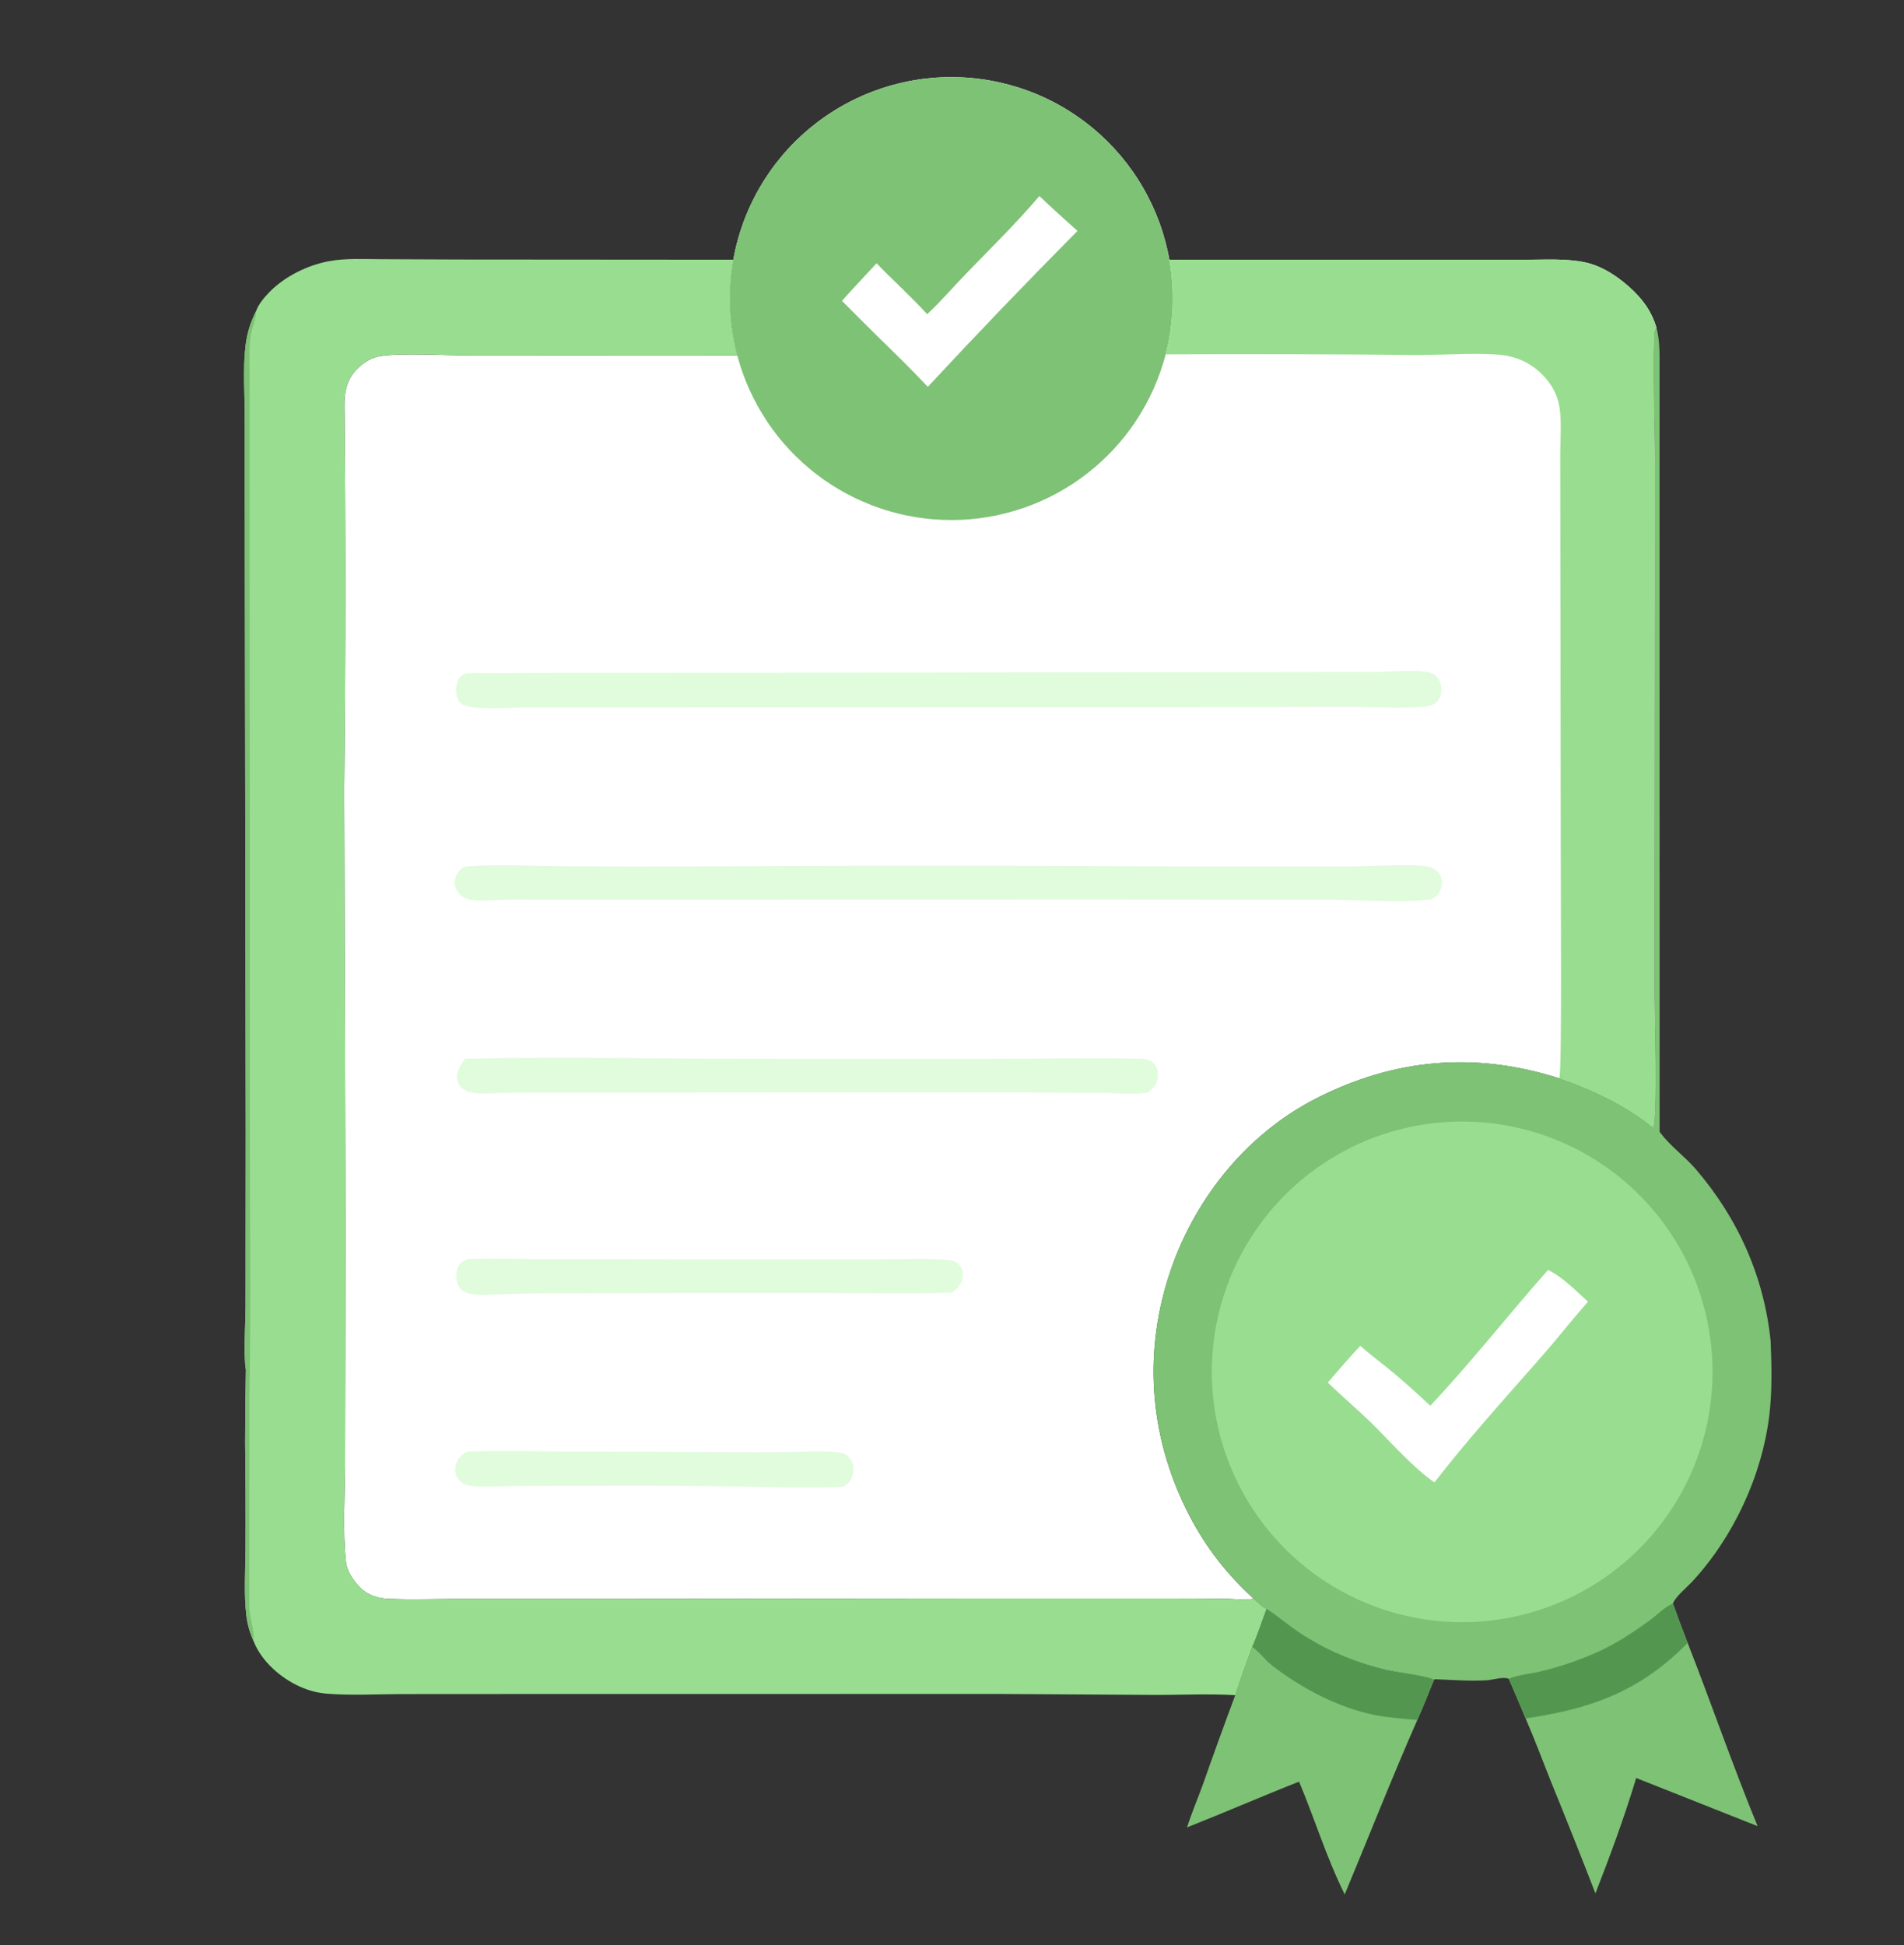 <svg width="46" height="47" viewBox="0 0 46 47" fill="none" xmlns="http://www.w3.org/2000/svg">
<rect x="0" y="0" width="46" height="47" fill="#333333" stroke="none"/>
<g clip-path="url(#clip0_1290_34492)">
<path d="M17.716 6.275C17.73 6.199 17.745 6.122 17.762 6.047C17.779 5.971 17.797 5.895 17.818 5.82C17.838 5.745 17.86 5.671 17.883 5.596C17.907 5.522 17.932 5.449 17.959 5.376C17.985 5.303 18.014 5.23 18.044 5.159C18.073 5.087 18.105 5.016 18.138 4.945C18.171 4.875 18.205 4.805 18.241 4.736C18.277 4.667 18.315 4.599 18.354 4.532C18.393 4.465 18.433 4.398 18.475 4.333C18.517 4.267 18.56 4.203 18.605 4.139C18.649 4.075 18.695 4.013 18.743 3.951C18.79 3.89 18.839 3.829 18.889 3.77C18.939 3.71 18.99 3.652 19.043 3.594C19.095 3.537 19.149 3.481 19.204 3.426C19.259 3.371 19.316 3.318 19.373 3.265C19.43 3.213 19.489 3.161 19.548 3.111C19.608 3.062 19.669 3.013 19.73 2.966C19.792 2.918 19.855 2.873 19.919 2.828C19.982 2.783 20.047 2.74 20.113 2.699C20.178 2.657 20.244 2.617 20.312 2.578C20.379 2.539 20.447 2.502 20.516 2.466C20.585 2.43 20.655 2.396 20.726 2.363C20.796 2.33 20.867 2.299 20.939 2.269C21.011 2.239 21.083 2.211 21.157 2.185C21.23 2.158 21.303 2.133 21.377 2.11C21.451 2.086 21.526 2.065 21.601 2.045C21.676 2.024 21.752 2.006 21.828 1.989C21.904 1.972 21.98 1.957 22.056 1.944C22.133 1.93 22.21 1.919 22.287 1.908C22.364 1.898 22.441 1.89 22.519 1.883C22.596 1.876 22.674 1.871 22.751 1.868C22.829 1.864 22.907 1.863 22.985 1.863C23.062 1.863 23.14 1.865 23.218 1.868C23.295 1.871 23.373 1.876 23.45 1.883C23.528 1.89 23.605 1.898 23.682 1.909C23.759 1.919 23.836 1.93 23.913 1.944C23.989 1.957 24.065 1.973 24.141 1.989C24.217 2.006 24.293 2.025 24.368 2.045C24.443 2.065 24.517 2.087 24.592 2.11C24.666 2.133 24.739 2.158 24.812 2.185C24.886 2.211 24.958 2.24 25.03 2.269C25.102 2.299 25.173 2.33 25.243 2.363C25.314 2.396 25.384 2.43 25.453 2.466C25.521 2.502 25.59 2.539 25.657 2.578C25.724 2.617 25.791 2.657 25.856 2.699C25.922 2.741 25.987 2.784 26.05 2.829C26.114 2.873 26.177 2.919 26.238 2.966C26.3 3.014 26.361 3.062 26.421 3.112C26.48 3.162 26.538 3.213 26.596 3.266C26.653 3.318 26.709 3.372 26.765 3.427C26.82 3.482 26.873 3.538 26.926 3.595C26.978 3.652 27.03 3.711 27.08 3.77C27.13 3.83 27.178 3.89 27.226 3.952C27.273 4.014 27.319 4.076 27.364 4.14C27.409 4.203 27.452 4.268 27.494 4.334C27.536 4.399 27.576 4.466 27.615 4.533C27.654 4.6 27.691 4.668 27.727 4.737C27.763 4.806 27.798 4.876 27.831 4.946C27.864 5.017 27.895 5.088 27.925 5.159C27.955 5.231 27.983 5.304 28.01 5.377C28.037 5.45 28.061 5.523 28.085 5.597C28.108 5.671 28.13 5.746 28.151 5.821C28.171 5.896 28.189 5.972 28.206 6.047C28.223 6.123 28.239 6.2 28.252 6.276L35.064 6.276L36.856 6.276C37.33 6.276 37.841 6.241 38.307 6.342C38.739 6.435 39.169 6.737 39.478 7.043C39.736 7.298 39.918 7.57 40.02 7.921C39.971 7.99 39.965 8.034 39.963 8.118C39.927 9.281 39.99 10.455 39.982 11.62L39.969 23.853C39.969 24.322 40.051 27.012 39.938 27.25C39.292 26.717 38.461 26.324 37.672 26.055C35.644 25.405 33.693 25.572 31.793 26.543C30.082 27.418 28.81 29.03 28.231 30.85C27.607 32.813 27.799 34.822 28.747 36.64C28.796 36.733 28.846 36.825 28.899 36.916C28.952 37.006 29.006 37.096 29.063 37.184C29.119 37.272 29.178 37.359 29.239 37.445C29.299 37.531 29.361 37.615 29.426 37.698C29.49 37.781 29.556 37.862 29.624 37.942C29.692 38.022 29.762 38.1 29.833 38.177C29.904 38.254 29.977 38.329 30.052 38.403C30.127 38.476 30.203 38.548 30.281 38.618C30.251 38.631 30.244 38.636 30.206 38.641C30.045 38.665 29.83 38.633 29.665 38.63C29.24 38.625 28.816 38.623 28.392 38.623L23.331 38.623L14.177 38.632L11.12 38.631C10.543 38.632 9.957 38.653 9.38 38.629C9.165 38.62 8.95 38.561 8.779 38.426C8.754 38.406 8.73 38.385 8.708 38.363C8.549 38.203 8.385 37.976 8.359 37.748C8.275 37.022 8.336 36.064 8.335 35.313L8.347 29.886L8.316 19.051C8.349 15.978 8.351 12.905 8.322 9.832C8.316 9.466 8.374 9.166 8.643 8.899C8.793 8.75 8.981 8.636 9.191 8.604C9.733 8.52 10.809 8.593 11.417 8.588L17.813 8.59C17.788 8.496 17.766 8.401 17.746 8.306C17.726 8.211 17.709 8.115 17.694 8.019C17.679 7.922 17.667 7.826 17.658 7.729C17.649 7.632 17.642 7.535 17.638 7.438C17.634 7.341 17.632 7.243 17.634 7.146C17.635 7.049 17.639 6.952 17.645 6.854C17.652 6.757 17.661 6.66 17.673 6.564C17.684 6.467 17.699 6.371 17.716 6.275Z" fill="white"/>
<path d="M17.716 6.275C17.729 6.199 17.745 6.122 17.762 6.047C17.779 5.971 17.797 5.895 17.817 5.82C17.838 5.745 17.86 5.671 17.883 5.596C17.907 5.522 17.932 5.449 17.958 5.376C17.985 5.303 18.013 5.23 18.043 5.159C18.073 5.087 18.105 5.016 18.137 4.945C18.17 4.875 18.205 4.805 18.241 4.736C18.277 4.667 18.314 4.599 18.353 4.532C18.392 4.465 18.433 4.398 18.474 4.333C18.516 4.267 18.56 4.203 18.604 4.139C18.649 4.075 18.695 4.013 18.742 3.951C18.79 3.89 18.839 3.829 18.889 3.77C18.939 3.71 18.99 3.652 19.043 3.594C19.095 3.537 19.149 3.481 19.204 3.426C19.259 3.371 19.315 3.318 19.373 3.265C19.43 3.213 19.488 3.161 19.548 3.111C19.608 3.062 19.668 3.013 19.73 2.966C19.792 2.918 19.855 2.873 19.918 2.828C19.982 2.783 20.047 2.74 20.112 2.699C20.178 2.657 20.244 2.617 20.312 2.578C20.379 2.539 20.447 2.502 20.516 2.466C20.585 2.43 20.655 2.396 20.725 2.363C20.796 2.33 20.867 2.299 20.939 2.269C21.011 2.239 21.083 2.211 21.156 2.185C21.229 2.158 21.303 2.133 21.377 2.11C21.451 2.086 21.526 2.065 21.601 2.045C21.676 2.024 21.752 2.006 21.827 1.989C21.903 1.972 21.98 1.957 22.056 1.944C22.133 1.93 22.21 1.919 22.287 1.908C22.364 1.898 22.441 1.89 22.518 1.883C22.596 1.876 22.674 1.871 22.751 1.868C22.829 1.864 22.907 1.863 22.984 1.863C23.062 1.863 23.14 1.865 23.217 1.868C23.295 1.871 23.373 1.876 23.45 1.883C23.527 1.89 23.605 1.898 23.682 1.909C23.759 1.919 23.836 1.93 23.912 1.944C23.989 1.957 24.065 1.973 24.141 1.989C24.217 2.006 24.292 2.025 24.367 2.045C24.443 2.065 24.517 2.087 24.591 2.11C24.666 2.133 24.739 2.158 24.812 2.185C24.885 2.211 24.958 2.24 25.03 2.269C25.101 2.299 25.173 2.33 25.243 2.363C25.314 2.396 25.383 2.43 25.452 2.466C25.521 2.502 25.589 2.539 25.657 2.578C25.724 2.617 25.791 2.657 25.856 2.699C25.922 2.741 25.986 2.784 26.05 2.829C26.114 2.873 26.177 2.919 26.238 2.966C26.3 3.014 26.361 3.062 26.42 3.112C26.48 3.162 26.538 3.213 26.596 3.266C26.653 3.318 26.709 3.372 26.764 3.427C26.819 3.482 26.873 3.538 26.926 3.595C26.978 3.652 27.029 3.711 27.079 3.77C27.13 3.83 27.178 3.89 27.226 3.952C27.273 4.014 27.319 4.076 27.364 4.14C27.408 4.203 27.452 4.268 27.494 4.334C27.535 4.399 27.576 4.466 27.615 4.533C27.654 4.6 27.691 4.668 27.727 4.737C27.763 4.806 27.797 4.876 27.831 4.946C27.863 5.017 27.895 5.088 27.925 5.159C27.954 5.231 27.983 5.304 28.009 5.377C28.036 5.45 28.061 5.523 28.085 5.597C28.108 5.671 28.13 5.746 28.15 5.821C28.171 5.896 28.189 5.972 28.206 6.047C28.223 6.123 28.238 6.2 28.252 6.276C28.269 6.371 28.283 6.466 28.295 6.561C28.306 6.657 28.316 6.752 28.322 6.848C28.329 6.944 28.333 7.04 28.334 7.136C28.336 7.232 28.334 7.328 28.331 7.424C28.327 7.52 28.32 7.616 28.311 7.712C28.303 7.808 28.291 7.903 28.277 7.998C28.263 8.093 28.246 8.188 28.227 8.282C28.208 8.376 28.186 8.47 28.162 8.563C28.143 8.634 28.124 8.704 28.102 8.774C28.081 8.844 28.058 8.914 28.034 8.983C28.01 9.052 27.984 9.12 27.957 9.188C27.93 9.256 27.902 9.324 27.872 9.391C27.842 9.458 27.811 9.524 27.778 9.59C27.746 9.655 27.712 9.72 27.677 9.784C27.642 9.848 27.605 9.912 27.567 9.975C27.53 10.037 27.491 10.099 27.45 10.16C27.41 10.222 27.369 10.282 27.326 10.341C27.283 10.401 27.239 10.459 27.194 10.517C27.148 10.574 27.102 10.631 27.055 10.687C27.007 10.742 26.959 10.797 26.909 10.851C26.859 10.905 26.808 10.957 26.756 11.009C26.704 11.06 26.651 11.111 26.597 11.16C26.543 11.21 26.488 11.258 26.432 11.305C26.376 11.352 26.319 11.398 26.262 11.443C26.204 11.488 26.145 11.532 26.085 11.574C26.026 11.617 25.965 11.658 25.904 11.698C25.842 11.738 25.78 11.776 25.717 11.814C25.654 11.851 25.591 11.887 25.526 11.922C25.462 11.957 25.397 11.99 25.331 12.023C25.265 12.055 25.199 12.085 25.132 12.115C25.065 12.144 24.997 12.172 24.929 12.199C24.86 12.225 24.792 12.251 24.723 12.274C24.653 12.298 24.584 12.32 24.514 12.341C24.443 12.362 24.373 12.382 24.302 12.4C24.231 12.418 24.16 12.434 24.088 12.45C24.016 12.465 23.944 12.478 23.872 12.491C23.8 12.503 23.727 12.513 23.655 12.523C23.582 12.532 23.509 12.539 23.436 12.546C23.364 12.552 23.291 12.556 23.217 12.56C23.144 12.563 23.071 12.565 22.998 12.565C22.925 12.565 22.852 12.564 22.778 12.561C22.705 12.558 22.632 12.554 22.559 12.548C22.486 12.542 22.413 12.535 22.34 12.526C22.268 12.517 22.195 12.507 22.123 12.495C22.051 12.483 21.979 12.47 21.907 12.455C21.835 12.441 21.764 12.424 21.693 12.407C21.622 12.389 21.551 12.37 21.481 12.349C21.411 12.329 21.341 12.307 21.272 12.283C21.202 12.26 21.133 12.235 21.065 12.209C20.997 12.183 20.929 12.155 20.862 12.126C20.794 12.097 20.728 12.066 20.662 12.035C20.596 12.003 20.531 11.97 20.466 11.935C20.401 11.901 20.338 11.865 20.274 11.828C20.211 11.791 20.149 11.753 20.087 11.713C20.026 11.674 19.965 11.633 19.905 11.591C19.845 11.548 19.786 11.505 19.728 11.46C19.67 11.416 19.613 11.37 19.557 11.323C19.501 11.276 19.445 11.228 19.391 11.179C19.337 11.13 19.284 11.08 19.231 11.028C19.179 10.977 19.128 10.925 19.078 10.871C19.028 10.818 18.979 10.763 18.931 10.708C18.883 10.653 18.837 10.596 18.791 10.539C18.746 10.481 18.701 10.423 18.658 10.364C18.615 10.305 18.573 10.245 18.533 10.184C18.492 10.123 18.453 10.061 18.415 9.999C18.377 9.936 18.34 9.873 18.304 9.809C18.269 9.745 18.235 9.68 18.202 9.615C18.169 9.549 18.137 9.483 18.107 9.416C18.077 9.35 18.048 9.282 18.021 9.215C17.994 9.147 17.968 9.078 17.943 9.009C17.919 8.94 17.895 8.871 17.874 8.801C17.852 8.731 17.832 8.661 17.813 8.59C17.788 8.496 17.765 8.401 17.745 8.306C17.726 8.211 17.708 8.115 17.694 8.019C17.679 7.922 17.667 7.826 17.658 7.729C17.648 7.632 17.642 7.535 17.637 7.438C17.633 7.341 17.632 7.243 17.633 7.146C17.634 7.049 17.638 6.951 17.645 6.854C17.651 6.757 17.661 6.66 17.672 6.564C17.684 6.467 17.699 6.371 17.716 6.275Z" fill="#7EC275"/>
<path d="M25.111 4.737C25.413 5.023 25.72 5.303 26.032 5.579C24.806 6.815 23.6 8.072 22.415 9.347C22.043 8.948 21.654 8.568 21.263 8.187C20.954 7.883 20.647 7.577 20.342 7.269C20.613 6.961 20.901 6.665 21.178 6.362C21.58 6.779 22.009 7.162 22.4 7.591C22.738 7.278 23.044 6.917 23.366 6.586C23.956 5.978 24.561 5.382 25.111 4.737Z" fill="white"/>
<path d="M28.252 6.275L35.064 6.275L36.856 6.275C37.33 6.275 37.841 6.24 38.306 6.341C38.739 6.434 39.169 6.736 39.478 7.042C39.736 7.297 39.918 7.569 40.02 7.92C39.971 7.989 39.965 8.033 39.963 8.117C39.927 9.28 39.99 10.454 39.982 11.619L39.969 23.853C39.969 24.321 40.05 27.012 39.938 27.249C39.292 26.716 38.461 26.323 37.672 26.054C37.742 25.869 37.704 21.296 37.707 20.611L37.697 13.03L37.695 10.952C37.696 10.591 37.732 10.178 37.674 9.822C37.625 9.525 37.466 9.252 37.253 9.042C37.225 9.014 37.196 8.987 37.166 8.961C37.136 8.935 37.105 8.91 37.073 8.886C37.041 8.863 37.008 8.84 36.975 8.819C36.941 8.798 36.907 8.778 36.872 8.759C36.837 8.741 36.801 8.723 36.765 8.707C36.729 8.691 36.692 8.677 36.654 8.663C36.617 8.65 36.579 8.638 36.541 8.628C36.503 8.617 36.464 8.608 36.425 8.6C35.892 8.5 34.852 8.582 34.243 8.579C32.216 8.557 30.189 8.552 28.162 8.562C28.186 8.469 28.208 8.375 28.227 8.281C28.246 8.187 28.263 8.092 28.277 7.997C28.291 7.902 28.303 7.807 28.312 7.711C28.321 7.615 28.327 7.52 28.331 7.424C28.334 7.327 28.336 7.231 28.334 7.135C28.333 7.039 28.329 6.943 28.322 6.847C28.316 6.751 28.307 6.656 28.295 6.56C28.283 6.465 28.269 6.37 28.252 6.275Z" fill="#99DE90"/>
<path d="M33.274 16.236C33.571 16.236 34.435 16.147 34.657 16.299C34.751 16.363 34.809 16.502 34.821 16.612C34.834 16.735 34.804 16.862 34.717 16.954C34.659 17.017 34.583 17.045 34.499 17.059C34.047 17.134 33.202 17.08 32.698 17.082L28.389 17.089L12.597 17.096C12.308 17.092 11.348 17.175 11.146 17.001C11.05 16.918 11.02 16.783 11.021 16.661C11.023 16.545 11.06 16.398 11.155 16.322C11.204 16.283 11.267 16.268 11.328 16.264C11.549 16.251 11.78 16.268 12.002 16.266C12.532 16.26 13.062 16.257 13.592 16.257L18.198 16.256L33.274 16.236Z" fill="#E0FCDC"/>
<path d="M11.352 20.924C12.083 20.885 12.833 20.919 13.565 20.928C14.572 20.936 15.579 20.938 16.585 20.934C20.572 20.908 24.558 20.908 28.544 20.934L32.632 20.934C33.05 20.931 34.141 20.865 34.491 20.936C34.612 20.96 34.723 21.019 34.786 21.129C34.846 21.236 34.847 21.372 34.808 21.486C34.762 21.618 34.68 21.68 34.556 21.737C33.828 21.809 32.855 21.743 32.102 21.743L26.708 21.735L15.222 21.74L12.37 21.738C12.101 21.739 11.829 21.763 11.562 21.759C11.422 21.756 11.279 21.737 11.163 21.654C11.151 21.645 11.14 21.637 11.129 21.627C11.118 21.618 11.108 21.608 11.098 21.597C11.088 21.587 11.079 21.576 11.071 21.565C11.062 21.553 11.054 21.541 11.046 21.529C11.039 21.517 11.032 21.505 11.026 21.492C11.02 21.479 11.015 21.466 11.01 21.452C11.005 21.439 11.001 21.425 10.998 21.411C10.994 21.397 10.992 21.383 10.989 21.369C10.974 21.253 11.017 21.144 11.088 21.053C11.166 20.953 11.229 20.939 11.352 20.924Z" fill="#E0FCDC"/>
<path d="M11.237 25.579C13.771 25.532 16.313 25.585 18.848 25.583H24.007C25.13 25.579 26.256 25.556 27.378 25.576C27.542 25.579 27.773 25.564 27.889 25.709C27.962 25.802 27.981 25.901 27.972 26.018C27.957 26.201 27.869 26.28 27.735 26.395C27.394 26.456 26.982 26.406 26.634 26.404L24.166 26.39L14.97 26.396L12.463 26.397C12.157 26.397 11.84 26.428 11.536 26.414C11.43 26.409 11.316 26.387 11.224 26.331C11.131 26.275 11.072 26.198 11.048 26.09C11.009 25.912 11.135 25.713 11.237 25.579Z" fill="#E0FCDC"/>
<path d="M11.333 30.418C11.994 30.401 12.66 30.422 13.321 30.422L18.137 30.428L21.203 30.427C21.761 30.427 22.343 30.396 22.899 30.442C23.018 30.453 23.119 30.485 23.195 30.584C23.262 30.672 23.275 30.778 23.254 30.884C23.223 31.045 23.124 31.143 22.994 31.232C21.989 31.262 20.981 31.244 19.976 31.239L16.445 31.239L12.788 31.251C12.386 31.254 11.982 31.288 11.581 31.282C11.483 31.28 11.383 31.273 11.289 31.241C11.186 31.205 11.103 31.139 11.06 31.036C11.009 30.916 11.013 30.704 11.078 30.59C11.139 30.482 11.219 30.451 11.333 30.418Z" fill="#E0FCDC"/>
<path d="M11.281 35.073C12.064 35.043 12.852 35.066 13.636 35.068L17.576 35.082C18.083 35.088 18.59 35.087 19.097 35.08C19.484 35.075 19.915 35.038 20.297 35.097C20.309 35.099 20.322 35.102 20.335 35.105C20.347 35.108 20.36 35.112 20.372 35.117C20.384 35.122 20.396 35.127 20.407 35.133C20.419 35.139 20.43 35.145 20.441 35.152C20.452 35.159 20.463 35.167 20.473 35.175C20.483 35.183 20.493 35.192 20.502 35.201C20.511 35.21 20.52 35.22 20.528 35.23C20.537 35.24 20.544 35.25 20.552 35.261C20.621 35.367 20.632 35.502 20.603 35.623C20.567 35.775 20.502 35.838 20.373 35.919C19.529 35.959 18.67 35.927 17.825 35.914C16.829 35.9 15.834 35.894 14.839 35.896L12.467 35.902C12.103 35.904 11.691 35.943 11.335 35.892C11.231 35.878 11.119 35.805 11.061 35.718C10.998 35.626 10.989 35.518 11.011 35.411C11.048 35.237 11.138 35.166 11.281 35.073Z" fill="#E0FCDC"/>
<path d="M40.02 7.919C40.108 8.252 40.094 8.587 40.094 8.928L40.096 27.346C40.105 27.358 40.113 27.37 40.122 27.381C40.359 27.695 40.707 27.944 40.966 28.244C41.988 29.434 42.622 30.848 42.779 32.413C42.801 32.997 42.817 33.589 42.749 34.171C42.577 35.639 41.882 37.138 40.877 38.221C40.753 38.353 40.478 38.58 40.417 38.741C40.53 39.06 40.649 39.377 40.772 39.693C39.62 40.864 38.45 41.283 36.857 41.517C36.724 41.197 36.589 40.878 36.451 40.561C36.31 40.505 36.079 40.587 35.925 40.597C35.507 40.623 35.088 40.588 34.67 40.572L34.644 40.587C34.44 40.483 33.73 40.41 33.448 40.339C32.697 40.152 31.993 39.858 31.35 39.421C31.108 39.257 30.885 39.065 30.642 38.904L30.598 38.876C30.474 38.806 30.382 38.715 30.281 38.617C30.203 38.547 30.126 38.475 30.052 38.401C29.977 38.328 29.904 38.252 29.832 38.176C29.761 38.099 29.691 38.021 29.623 37.941C29.555 37.861 29.489 37.779 29.425 37.697C29.361 37.614 29.298 37.529 29.238 37.444C29.177 37.358 29.119 37.271 29.062 37.183C29.006 37.094 28.951 37.005 28.898 36.914C28.846 36.824 28.795 36.732 28.747 36.639C27.799 34.82 27.606 32.812 28.23 30.849C28.809 29.029 30.081 27.417 31.793 26.542C33.692 25.57 35.643 25.403 37.671 26.053C38.461 26.323 39.291 26.715 39.937 27.249C40.05 27.011 39.968 24.321 39.968 23.852L39.981 11.618C39.99 10.454 39.926 9.28 39.962 8.117C39.965 8.033 39.971 7.989 40.02 7.919Z" fill="#7EC275"/>
<path d="M36.451 40.562C36.662 40.465 36.985 40.442 37.217 40.385C37.461 40.326 37.702 40.256 37.94 40.174C38.178 40.092 38.411 39.999 38.639 39.895C39.07 39.696 39.47 39.431 39.853 39.152C40.025 39.026 40.226 38.823 40.417 38.741C40.531 39.06 40.649 39.378 40.773 39.693C39.62 40.865 38.451 41.283 36.858 41.517C36.725 41.198 36.589 40.879 36.451 40.562Z" fill="#539650"/>
<path d="M34.933 27.11C35.032 27.104 35.13 27.099 35.229 27.098C35.328 27.096 35.427 27.097 35.526 27.101C35.625 27.104 35.724 27.11 35.822 27.118C35.921 27.126 36.019 27.136 36.117 27.149C36.216 27.162 36.313 27.177 36.411 27.195C36.508 27.213 36.605 27.233 36.701 27.256C36.798 27.278 36.893 27.303 36.989 27.33C37.084 27.358 37.178 27.387 37.272 27.419C37.365 27.451 37.458 27.485 37.55 27.521C37.642 27.558 37.733 27.596 37.824 27.637C37.914 27.678 38.003 27.721 38.091 27.766C38.179 27.811 38.266 27.859 38.351 27.908C38.437 27.958 38.521 28.009 38.605 28.063C38.688 28.117 38.77 28.172 38.85 28.23C38.93 28.288 39.009 28.347 39.087 28.409C39.164 28.47 39.24 28.534 39.315 28.599C39.389 28.664 39.462 28.731 39.533 28.8C39.604 28.869 39.673 28.94 39.741 29.012C39.809 29.084 39.874 29.158 39.938 29.233C40.002 29.309 40.065 29.386 40.125 29.464C40.185 29.543 40.243 29.623 40.3 29.704C40.356 29.785 40.41 29.868 40.462 29.952C40.514 30.036 40.565 30.122 40.613 30.208C40.661 30.295 40.707 30.382 40.751 30.471C40.794 30.56 40.836 30.649 40.875 30.74C40.914 30.831 40.952 30.923 40.986 31.015C41.021 31.108 41.054 31.201 41.084 31.296C41.114 31.39 41.142 31.485 41.168 31.58C41.194 31.676 41.217 31.772 41.238 31.869C41.258 31.966 41.277 32.063 41.293 32.16C41.309 32.258 41.323 32.356 41.334 32.454C41.346 32.553 41.355 32.651 41.361 32.75C41.367 32.849 41.371 32.947 41.373 33.046C41.375 33.145 41.374 33.244 41.371 33.343C41.367 33.442 41.362 33.541 41.354 33.639C41.346 33.738 41.335 33.837 41.322 33.935C41.309 34.033 41.294 34.13 41.276 34.228C41.259 34.325 41.239 34.422 41.216 34.518C41.194 34.615 41.169 34.711 41.142 34.806C41.114 34.901 41.085 34.995 41.053 35.089C41.021 35.183 40.987 35.276 40.951 35.367C40.915 35.46 40.876 35.551 40.835 35.641C40.794 35.731 40.751 35.82 40.706 35.908C40.661 35.996 40.614 36.083 40.564 36.169C40.515 36.254 40.463 36.339 40.41 36.422C40.356 36.505 40.3 36.587 40.243 36.667C40.185 36.748 40.126 36.827 40.064 36.904C40.002 36.982 39.939 37.058 39.874 37.132C39.809 37.207 39.742 37.279 39.673 37.351C39.604 37.422 39.533 37.491 39.461 37.559C39.389 37.627 39.315 37.692 39.24 37.756C39.164 37.82 39.087 37.883 39.009 37.943C38.931 38.003 38.851 38.061 38.769 38.118C38.688 38.174 38.605 38.228 38.521 38.281C38.437 38.333 38.352 38.383 38.265 38.431C38.179 38.479 38.091 38.525 38.003 38.569C37.914 38.613 37.824 38.654 37.733 38.694C37.643 38.733 37.551 38.77 37.458 38.805C37.366 38.84 37.272 38.873 37.178 38.903C37.084 38.933 36.989 38.961 36.893 38.987C36.798 39.013 36.702 39.036 36.605 39.057C36.508 39.078 36.411 39.096 36.313 39.112C36.216 39.129 36.118 39.142 36.02 39.154C35.921 39.165 35.823 39.174 35.724 39.181C35.625 39.187 35.526 39.191 35.427 39.193C35.328 39.194 35.229 39.194 35.13 39.191C35.031 39.187 34.933 39.182 34.834 39.174C34.735 39.166 34.637 39.155 34.539 39.142C34.441 39.129 34.343 39.114 34.245 39.096C34.148 39.079 34.051 39.059 33.955 39.036C33.858 39.014 33.762 38.989 33.667 38.962C33.572 38.935 33.477 38.905 33.383 38.873C33.29 38.842 33.197 38.808 33.105 38.771C33.013 38.735 32.921 38.696 32.831 38.655C32.741 38.615 32.652 38.572 32.564 38.526C32.476 38.481 32.389 38.434 32.303 38.384C32.217 38.335 32.133 38.283 32.05 38.23C31.966 38.176 31.884 38.12 31.804 38.063C31.723 38.005 31.644 37.946 31.567 37.884C31.489 37.822 31.413 37.759 31.339 37.694C31.264 37.629 31.192 37.561 31.12 37.493C31.049 37.424 30.98 37.353 30.912 37.281C30.844 37.209 30.778 37.135 30.714 37.059C30.65 36.984 30.588 36.907 30.528 36.828C30.468 36.75 30.409 36.67 30.353 36.588C30.297 36.507 30.242 36.424 30.19 36.34C30.138 36.256 30.087 36.171 30.039 36.084C29.991 35.998 29.945 35.91 29.901 35.821C29.858 35.732 29.816 35.643 29.777 35.552C29.737 35.461 29.7 35.369 29.665 35.276C29.63 35.184 29.598 35.09 29.567 34.996C29.537 34.902 29.509 34.807 29.483 34.711C29.458 34.616 29.435 34.519 29.414 34.423C29.393 34.326 29.374 34.229 29.358 34.131C29.342 34.033 29.328 33.935 29.317 33.837C29.306 33.738 29.297 33.64 29.29 33.541C29.284 33.442 29.28 33.343 29.278 33.244C29.276 33.145 29.277 33.046 29.281 32.947C29.284 32.848 29.29 32.75 29.298 32.651C29.306 32.552 29.316 32.454 29.329 32.356C29.342 32.258 29.357 32.16 29.375 32.062C29.393 31.965 29.413 31.868 29.435 31.771C29.458 31.675 29.483 31.579 29.51 31.484C29.537 31.389 29.567 31.294 29.599 31.201C29.63 31.107 29.665 31.014 29.701 30.922C29.737 30.83 29.776 30.739 29.817 30.648C29.858 30.558 29.901 30.469 29.946 30.381C29.991 30.293 30.039 30.206 30.088 30.12C30.138 30.035 30.189 29.95 30.243 29.867C30.297 29.784 30.352 29.702 30.41 29.622C30.468 29.541 30.527 29.462 30.589 29.384C30.651 29.307 30.714 29.231 30.779 29.157C30.845 29.082 30.912 29.009 30.98 28.938C31.049 28.867 31.12 28.798 31.192 28.73C31.265 28.662 31.338 28.596 31.414 28.532C31.489 28.468 31.567 28.406 31.645 28.346C31.724 28.286 31.804 28.227 31.885 28.171C31.966 28.115 32.049 28.061 32.133 28.008C32.217 27.956 32.303 27.906 32.389 27.858C32.476 27.81 32.564 27.764 32.652 27.72C32.741 27.676 32.831 27.635 32.922 27.595C33.013 27.556 33.105 27.519 33.197 27.484C33.29 27.449 33.383 27.417 33.478 27.386C33.572 27.356 33.667 27.328 33.763 27.303C33.858 27.277 33.955 27.254 34.051 27.233C34.148 27.212 34.245 27.194 34.343 27.177C34.441 27.161 34.539 27.148 34.637 27.137C34.735 27.125 34.834 27.116 34.933 27.11Z" fill="#99DE90"/>
<path d="M37.399 30.685C37.737 30.839 38.087 31.202 38.365 31.449C37.977 31.89 37.617 32.352 37.23 32.792C36.354 33.791 35.47 34.763 34.656 35.816C34.144 35.467 33.582 34.823 33.129 34.376C32.786 34.044 32.421 33.737 32.08 33.403C32.336 33.103 32.597 32.807 32.864 32.517C33.116 32.742 33.392 32.942 33.651 33.158C33.962 33.416 34.259 33.691 34.557 33.964C35.545 32.912 36.443 31.766 37.399 30.685Z" fill="white"/>
<path d="M6.187 7.516C6.242 7.354 6.389 7.18 6.509 7.057C6.878 6.681 7.416 6.414 7.93 6.314C8.347 6.233 8.797 6.262 9.22 6.262L11.114 6.27L17.717 6.275C17.7 6.37 17.685 6.467 17.673 6.563C17.662 6.66 17.652 6.757 17.646 6.854C17.639 6.951 17.635 7.048 17.634 7.145C17.633 7.243 17.634 7.34 17.639 7.437C17.642 7.534 17.649 7.631 17.659 7.728C17.668 7.825 17.68 7.922 17.695 8.018C17.709 8.114 17.727 8.21 17.747 8.305C17.766 8.401 17.789 8.495 17.814 8.589L11.418 8.588C10.809 8.592 9.734 8.52 9.192 8.603C8.982 8.635 8.793 8.749 8.644 8.898C8.375 9.165 8.317 9.466 8.322 9.831C8.352 12.904 8.35 15.977 8.317 19.05L8.348 29.885L8.336 35.312C8.336 36.064 8.276 37.021 8.359 37.747C8.385 37.975 8.55 38.203 8.709 38.362C8.731 38.384 8.755 38.405 8.779 38.425C8.95 38.561 9.166 38.619 9.381 38.628C9.957 38.652 10.544 38.631 11.121 38.63L14.178 38.631L23.332 38.622L28.392 38.622C28.817 38.622 29.241 38.624 29.666 38.63C29.831 38.632 30.046 38.664 30.207 38.641C30.245 38.635 30.251 38.63 30.282 38.617C30.384 38.715 30.475 38.807 30.6 38.876C30.486 39.179 30.386 39.496 30.255 39.791C30.112 40.178 29.976 40.566 29.846 40.958C29.193 40.918 28.532 40.954 27.878 40.951L24.166 40.928L13.062 40.929L9.71 40.931C9.111 40.932 8.491 40.969 7.895 40.921C7.665 40.902 7.451 40.843 7.241 40.749C6.78 40.542 6.314 40.135 6.128 39.655C6.035 39.446 5.976 39.246 5.95 39.018C5.89 38.492 5.929 37.932 5.932 37.402C5.936 36.559 5.933 35.715 5.922 34.871C5.923 34.278 5.929 33.685 5.94 33.092C5.877 32.73 5.934 31.946 5.933 31.546L5.937 27.403L5.915 13.536L5.913 10.081C5.913 9.52 5.865 8.909 5.932 8.353C5.969 8.048 6.05 7.79 6.187 7.516Z" fill="#99DE90"/>
<path d="M6.187 7.517C6.186 7.711 6.095 7.905 6.06 8.097C6.022 8.301 6.029 8.524 6.028 8.731L6.038 27.306C6.034 29.433 6.066 31.565 6.026 33.691L6.023 38.795C6.021 39.077 6.157 39.392 6.128 39.655C6.035 39.446 5.976 39.246 5.95 39.019C5.89 38.492 5.929 37.932 5.932 37.403C5.936 36.559 5.933 35.715 5.922 34.871C5.923 34.278 5.929 33.685 5.94 33.093C5.877 32.73 5.934 31.946 5.933 31.547L5.937 27.403L5.915 13.536L5.913 10.081C5.913 9.52 5.865 8.91 5.932 8.353C5.969 8.048 6.05 7.79 6.187 7.517Z" fill="#7EC275"/>
<path d="M30.598 38.877L30.642 38.906C30.885 39.066 31.108 39.258 31.349 39.422C31.993 39.859 32.696 40.153 33.448 40.341C33.73 40.411 34.44 40.484 34.644 40.588C34.512 40.91 34.387 41.239 34.242 41.556C33.629 42.95 33.074 44.366 32.488 45.771C32.054 44.902 31.762 43.944 31.385 43.047C30.478 43.404 29.584 43.794 28.678 44.152C28.792 43.797 28.941 43.448 29.068 43.097C29.319 42.381 29.578 41.668 29.843 40.958C29.974 40.567 30.11 40.178 30.253 39.791C30.384 39.496 30.485 39.179 30.598 38.877Z" fill="#7EC275"/>
<path d="M30.598 38.877L30.642 38.906C30.885 39.066 31.108 39.258 31.35 39.422C31.993 39.859 32.697 40.153 33.448 40.341C33.73 40.411 34.44 40.484 34.644 40.588C34.512 40.91 34.387 41.239 34.242 41.556C33.895 41.527 33.542 41.503 33.2 41.434C32.324 41.256 31.446 40.79 30.741 40.247C30.571 40.117 30.447 39.935 30.274 39.806C30.267 39.801 30.261 39.796 30.254 39.791C30.384 39.496 30.485 39.179 30.598 38.877Z" fill="#539650"/>
<path d="M36.857 41.518C38.451 41.284 39.62 40.865 40.773 39.694C41.349 41.164 41.862 42.661 42.463 44.122L39.53 42.959C39.247 43.897 38.902 44.834 38.545 45.747C38.197 44.849 37.841 43.953 37.477 43.061C37.271 42.548 37.078 42.025 36.857 41.518Z" fill="#7EC275"/>
</g>
<defs>
<clipPath id="clip0_1290_34492">
<rect width="46" height="46" fill="white" transform="translate(0 0.769)"/>
</clipPath>
</defs>
</svg>
